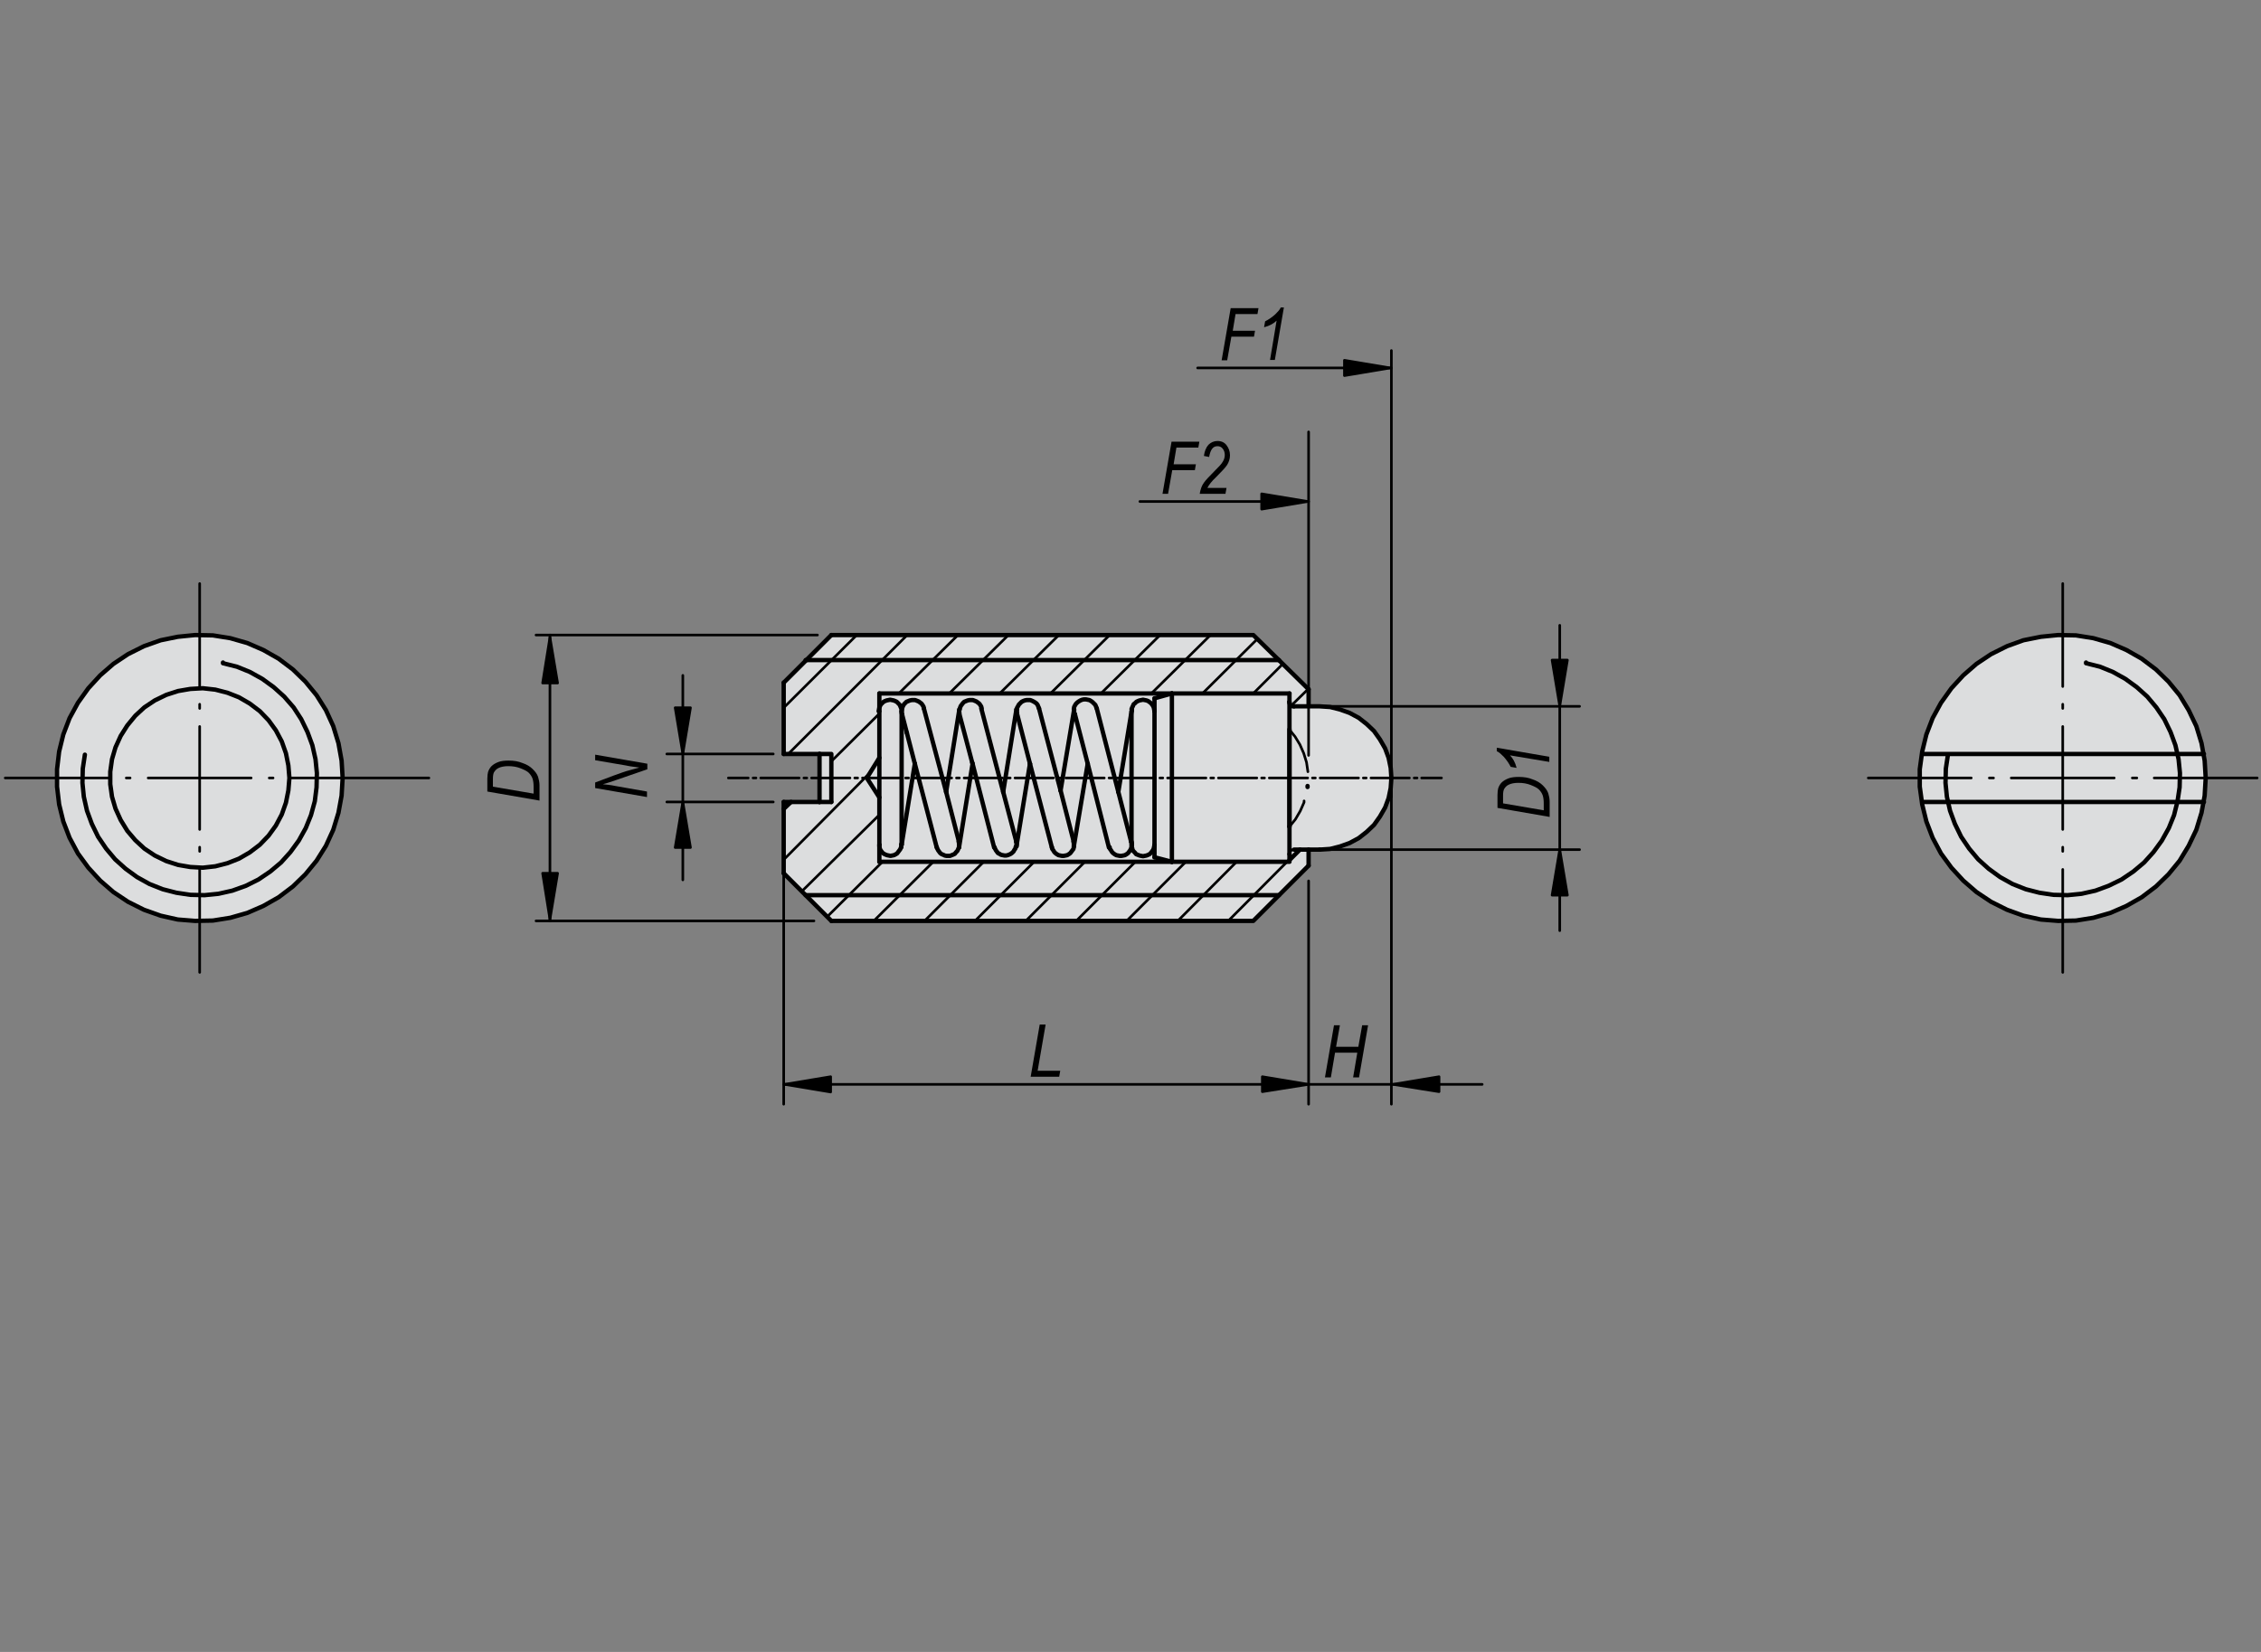 <?xml version="1.0" encoding="utf-8"?>
<!-- Generator: Adobe Illustrator 16.0.3, SVG Export Plug-In . SVG Version: 6.00 Build 0)  -->
<!DOCTYPE svg PUBLIC "-//W3C//DTD SVG 1.1//EN" "http://www.w3.org/Graphics/SVG/1.1/DTD/svg11.dtd">
<svg version="1.1" id="K0314-03025-AG" xmlns="http://www.w3.org/2000/svg" xmlns:xlink="http://www.w3.org/1999/xlink" x="0px"
	 y="0px" width="650px" height="475px" viewBox="0 0 650 475" enable-background="new 0 0 650 475" xml:space="preserve">
<rect x="0" y="0" width="650" height="475" fill="#808080" stroke="none"/>
<path fill="#FFFFFF" d="M592.9,182.9c-22.7,0-41,18.4-41,41c0,22.7,18.4,41,41,41c22.7,0,41-18.4,41-41
	C633.9,201.3,615.5,182.9,592.9,182.9z"/>
<path fill="#FFFFFF" d="M225.2,196.4l14-13.8h121l15.7,15.6v5.1c0,0,23.9-1,23.8,20.6c-0.1,22.1-23.5,20.7-23.5,20.7l-0.1,4.7
	l-16,15.6H238.9l-13.7-13.7v-20.3h9.9v-13.8h-9.7L225.2,196.4z"/>
<circle fill="#FFFFFF" cx="57.2" cy="223.9" r="41.2"/>
<path fill="#DCDDDE" d="M592.9,182.9c-22.7,0-41,18.4-41,41c0,22.7,18.4,41,41,41c22.7,0,41-18.4,41-41
	C633.9,201.3,615.5,182.9,592.9,182.9z"/>
<path fill="#DCDDDE" d="M225.2,196.4l14-13.8h121l15.7,15.6v5.1c0,0,23.9-1,23.8,20.6c-0.1,22.1-23.5,20.7-23.5,20.7l-0.1,4.7
	l-16,15.6H238.9l-13.7-13.7v-20.3h9.9v-13.8h-9.7L225.2,196.4z"/>
<circle fill="#DCDDDE" cx="57.2" cy="223.9" r="41.2"/>
<polyline fill="none" stroke="#000000" stroke-width="1.25" stroke-linecap="round" stroke-linejoin="round" stroke-miterlimit="1.5" points="
	252.8,242.9 252.8,243.4 252.9,243.9 253.1,244.4 253.4,244.8 253.7,245.2 254.1,245.5 254.5,245.7 255,245.9 255.5,246 256,246.1 
	256.5,246 257,245.9 257.4,245.7 257.9,245.4 258.2,245 258.5,244.6 258.8,244.2 259,243.7 259.1,243.6 "/>
<polyline fill="none" stroke="#000000" stroke-width="1.25" stroke-linecap="round" stroke-linejoin="round" stroke-miterlimit="1.5" points="
	259.2,242.9 259.2,204.5 259.2,204 259,203.5 258.8,203 258.6,202.6 258.2,202.2 257.8,201.8 257.4,201.6 256.9,201.4 256.4,201.3 
	255.9,201.2 255.4,201.3 254.9,201.4 254.4,201.6 254,201.8 253.6,202.2 253.2,202.6 253,203 252.8,203.5 252.7,204 252.6,204.5 
	252.8,204.5 252.8,242.9 "/>
<polyline fill="none" stroke="#000000" stroke-width="1.25" stroke-linecap="round" stroke-linejoin="round" stroke-miterlimit="1.5" points="
	331.9,204.5 331.8,204 331.7,203.5 331.5,203 331.2,202.6 330.9,202.2 330.5,201.9 330.1,201.6 329.6,201.4 329.1,201.3 
	328.6,201.2 328.1,201.3 327.6,201.4 327.1,201.6 326.7,201.8 326.3,202.2 325.9,202.5 325.7,203 325.5,203.4 325.3,203.9 
	325.4,204 "/>
<polyline fill="none" stroke="#000000" stroke-width="1.25" stroke-linecap="round" stroke-linejoin="round" stroke-miterlimit="1.5" points="
	325.3,204.5 325.3,242.9 325.3,243.4 325.5,243.9 325.6,244.4 325.9,244.8 326.3,245.2 326.6,245.6 327.1,245.8 327.6,246 
	328.1,246.1 328.6,246.2 329.1,246.1 329.6,246 330.1,245.8 330.5,245.6 330.9,245.2 331.2,244.8 331.5,244.4 331.7,243.9 
	331.8,243.4 331.9,242.9 331.9,204.5 "/>
<polyline fill="none" stroke="#000000" stroke-width="1.25" stroke-linecap="round" stroke-linejoin="round" stroke-miterlimit="1.5" points="
	265.6,203.7 265.5,203.2 265.2,202.7 264.9,202.3 264.5,202 264.1,201.7 263.6,201.5 263.1,201.3 262.6,201.3 262.1,201.3 
	261.6,201.4 261.1,201.6 260.6,201.8 260.2,202.2 259.9,202.5 259.6,203 259.4,203.5 259.3,204 259.2,204.5 259.2,204.5 "/>
<line fill="none" stroke="#000000" stroke-width="1.25" stroke-linecap="round" stroke-linejoin="round" stroke-miterlimit="1.5" x1="259.3" y1="205.3" x2="260.7" y2="210.7"/>
<polyline fill="none" stroke="#000000" stroke-width="1.25" stroke-linecap="round" stroke-linejoin="round" stroke-miterlimit="1.5" points="
	269.3,243.6 269.5,244.1 269.7,244.5 270,244.9 270.3,245.3 270.7,245.6 271.2,245.8 271.6,246 272.1,246.1 272.6,246.1 
	273.1,246.1 273.6,245.9 274.1,245.7 274.5,245.5 274.8,245.1 275.2,244.7 275.4,244.3 275.6,243.8 275.7,243.7 "/>
<line fill="none" stroke="#000000" stroke-width="1.25" stroke-linecap="round" stroke-linejoin="round" stroke-miterlimit="1.5" x1="275.7" y1="242.1" x2="272" y2="227.7"/>
<polyline fill="none" stroke="#000000" stroke-width="1.25" stroke-linecap="round" stroke-linejoin="round" stroke-miterlimit="1.5" points="
	259.1,243.6 259.1,243.2 259.1,242.8 259.2,242.9 "/>
<line fill="none" stroke="#000000" stroke-width="1.25" stroke-linecap="round" stroke-linejoin="round" stroke-miterlimit="1.5" x1="260.7" y1="210.7" x2="263" y2="219.6"/>
<polyline fill="none" stroke="#000000" stroke-width="1.25" stroke-linecap="round" stroke-linejoin="round" stroke-miterlimit="1.5" points="
	275.7,243.6 275.7,243.1 275.7,242.5 275.6,242 275.7,242.1 "/>
<polyline fill="none" stroke="#000000" stroke-width="1.25" stroke-linecap="round" stroke-linejoin="round" stroke-miterlimit="1.5" points="
	282.2,203.7 282.1,203.2 281.8,202.7 281.5,202.3 281.1,202 280.7,201.7 280.2,201.5 279.7,201.3 279.2,201.3 278.7,201.3 
	278.2,201.4 277.7,201.6 277.2,201.8 276.8,202.2 276.5,202.6 276.2,203 276,203.5 275.9,204 275.8,204 "/>
<line fill="none" stroke="#000000" stroke-width="1.25" stroke-linecap="round" stroke-linejoin="round" stroke-miterlimit="1.5" x1="275.8" y1="205.3" x2="279.5" y2="219.3"/>
<polyline fill="none" stroke="#000000" stroke-width="1.25" stroke-linecap="round" stroke-linejoin="round" stroke-miterlimit="1.5" points="
	285.9,243.6 286.1,244.1 286.3,244.5 286.6,244.9 286.9,245.3 287.3,245.5 287.8,245.8 288.3,245.9 288.8,246 289.2,246 
	289.7,245.9 290.2,245.7 290.6,245.5 291,245.2 291.4,244.8 291.6,244.4 291.9,244 292,243.5 292.2,243.4 "/>
<line fill="none" stroke="#000000" stroke-width="1.25" stroke-linecap="round" stroke-linejoin="round" stroke-miterlimit="1.5" x1="292.2" y1="242.1" x2="288.4" y2="227.7"/>
<line fill="none" stroke="#000000" stroke-width="1.25" stroke-linecap="round" stroke-linejoin="round" stroke-miterlimit="1.5" x1="259.2" y1="242.9" x2="263" y2="219.6"/>
<polyline fill="none" stroke="#000000" stroke-width="1.25" stroke-linecap="round" stroke-linejoin="round" stroke-miterlimit="1.5" points="
	298.7,203.7 298.5,203.2 298.3,202.7 298,202.3 297.6,202 297.1,201.7 296.7,201.5 296.2,201.3 295.6,201.3 295.1,201.3 
	294.6,201.4 294.1,201.6 293.7,201.8 293.3,202.2 292.9,202.6 292.7,203 292.4,203.5 292.3,204 292.2,204 "/>
<line fill="none" stroke="#000000" stroke-width="1.25" stroke-linecap="round" stroke-linejoin="round" stroke-miterlimit="1.5" x1="292.4" y1="205.3" x2="296.1" y2="219.6"/>
<polyline fill="none" stroke="#000000" stroke-width="1.25" stroke-linecap="round" stroke-linejoin="round" stroke-miterlimit="1.5" points="
	302.4,243.6 302.5,244.1 302.8,244.5 303.1,245 303.4,245.3 303.8,245.6 304.3,245.9 304.8,246 305.3,246.1 305.8,246.1 306.3,246 
	306.8,245.9 307.3,245.6 307.7,245.3 308,244.9 308.3,244.5 308.6,244.1 308.7,243.6 308.7,243.4 "/>
<line fill="none" stroke="#000000" stroke-width="1.25" stroke-linecap="round" stroke-linejoin="round" stroke-miterlimit="1.5" x1="308.7" y1="242.1" x2="304.9" y2="227.3"/>
<polyline fill="none" stroke="#000000" stroke-width="1.25" stroke-linecap="round" stroke-linejoin="round" stroke-miterlimit="1.5" points="
	315.3,203.7 315.1,203.2 314.9,202.7 314.5,202.3 314.1,201.9 313.7,201.6 313.2,201.3 312.7,201.2 312.2,201.1 311.6,201.1 
	311.1,201.2 310.6,201.4 310.1,201.7 309.7,202 309.3,202.4 309,202.9 308.8,203.3 308.7,203.9 308.8,204 "/>
<line fill="none" stroke="#000000" stroke-width="1.25" stroke-linecap="round" stroke-linejoin="round" stroke-miterlimit="1.5" x1="309" y1="205.3" x2="312.7" y2="219.6"/>
<polyline fill="none" stroke="#000000" stroke-width="1.25" stroke-linecap="round" stroke-linejoin="round" stroke-miterlimit="1.5" points="
	319,243.6 319.1,244.1 319.4,244.5 319.7,245 320,245.3 320.4,245.6 320.9,245.9 321.4,246 321.9,246.1 322.4,246.1 322.9,246 
	323.4,245.9 323.9,245.6 324.3,245.3 324.6,244.9 324.9,244.5 325.1,244.1 325.3,243.6 325.4,243.1 325.3,242.9 "/>
<line fill="none" stroke="#000000" stroke-width="1.25" stroke-linecap="round" stroke-linejoin="round" stroke-miterlimit="1.5" x1="325.2" y1="242.1" x2="321.5" y2="227.7"/>
<line fill="none" stroke="#000000" stroke-width="1.25" stroke-linecap="round" stroke-linejoin="round" stroke-miterlimit="1.5" x1="292.2" y1="243.4" x2="296.1" y2="219.6"/>
<polyline fill="none" stroke="#000000" stroke-width="1.25" stroke-linecap="round" stroke-linejoin="round" stroke-miterlimit="1.5" points="
	292.2,243.3 292.3,242.9 292.2,242.4 292.1,242 292.2,242.1 "/>
<line fill="none" stroke="#000000" stroke-width="1.25" stroke-linecap="round" stroke-linejoin="round" stroke-miterlimit="1.5" x1="288.4" y1="227.7" x2="292.2" y2="204"/>
<polyline fill="none" stroke="#000000" stroke-width="1.25" stroke-linecap="round" stroke-linejoin="round" stroke-miterlimit="1.5" points="
	292.4,204 292.3,204.4 292.4,204.8 292.4,205.2 292.4,205.3 "/>
<line fill="none" stroke="#000000" stroke-width="1.25" stroke-linecap="round" stroke-linejoin="round" stroke-miterlimit="1.5" x1="308.7" y1="243.4" x2="312.7" y2="219.6"/>
<polyline fill="none" stroke="#000000" stroke-width="1.25" stroke-linecap="round" stroke-linejoin="round" stroke-miterlimit="1.5" points="
	308.7,243.3 308.7,242.9 308.7,242.5 308.6,242 308.7,242.1 "/>
<polyline fill="none" stroke="#000000" stroke-width="1.25" stroke-linecap="round" stroke-linejoin="round" stroke-miterlimit="1.5" points="
	304.9,227.3 308.8,204 308.8,204.4 308.8,204.8 308.9,205.3 309,205.3 "/>
<polyline fill="none" stroke="#000000" stroke-width="1.25" stroke-linecap="round" stroke-linejoin="round" stroke-miterlimit="1.5" points="
	272,227.7 275.8,204 275.7,204.4 275.8,204.8 275.8,205.3 275.8,205.3 "/>
<polyline fill="none" stroke="#000000" stroke-width="1.25" stroke-linecap="round" stroke-linejoin="round" stroke-miterlimit="1.5" points="
	321.5,227.7 325.4,204 325.4,204.5 325.3,204.5 "/>
<line fill="none" stroke="#000000" stroke-width="1.25" stroke-linecap="round" stroke-linejoin="round" stroke-miterlimit="1.5" x1="321.5" y1="227.7" x2="315.3" y2="203.7"/>
<line fill="none" stroke="#000000" stroke-width="1.25" stroke-linecap="round" stroke-linejoin="round" stroke-miterlimit="1.5" x1="304.9" y1="227.3" x2="298.7" y2="203.7"/>
<line fill="none" stroke="#000000" stroke-width="1.25" stroke-linecap="round" stroke-linejoin="round" stroke-miterlimit="1.5" x1="288.4" y1="227.7" x2="282.1" y2="203.7"/>
<line fill="none" stroke="#000000" stroke-width="1.25" stroke-linecap="round" stroke-linejoin="round" stroke-miterlimit="1.5" x1="272" y1="227.7" x2="265.6" y2="203.7"/>
<line fill="none" stroke="#000000" stroke-width="1.25" stroke-linecap="round" stroke-linejoin="round" stroke-miterlimit="1.5" x1="263" y1="219.6" x2="269.3" y2="243.7"/>
<line fill="none" stroke="#000000" stroke-width="1.25" stroke-linecap="round" stroke-linejoin="round" stroke-miterlimit="1.5" x1="279.5" y1="219.3" x2="279.6" y2="219.6"/>
<line fill="none" stroke="#000000" stroke-width="1.25" stroke-linecap="round" stroke-linejoin="round" stroke-miterlimit="1.5" x1="296.1" y1="219.6" x2="302.4" y2="243.7"/>
<line fill="none" stroke="#000000" stroke-width="1.25" stroke-linecap="round" stroke-linejoin="round" stroke-miterlimit="1.5" x1="312.7" y1="219.6" x2="318.8" y2="243.7"/>
<polyline fill="none" stroke="#000000" stroke-width="1.25" stroke-linecap="round" stroke-linejoin="round" stroke-miterlimit="1.5" points="
	325.4,242.8 325.4,242.4 325.3,242 325.2,242.1 "/>
<polyline fill="none" stroke="#000000" stroke-width="1.25" stroke-linecap="round" stroke-linejoin="round" stroke-miterlimit="1.5" points="
	259.2,204.5 259.2,204.9 259.3,205.3 259.3,205.3 "/>
<polyline fill="none" stroke="#000000" stroke-width="1.25" stroke-linecap="round" stroke-linejoin="round" stroke-miterlimit="1.5" points="
	275.7,243.7 279.6,219.6 285.8,243.7 "/>
<line fill="none" stroke="#000000" stroke-width="1.25" stroke-linecap="round" stroke-linejoin="round" stroke-miterlimit="1.5" x1="331.9" y1="246.5" x2="331.9" y2="242.9"/>
<polyline fill="none" stroke="#000000" stroke-width="1.25" stroke-linecap="round" stroke-linejoin="round" stroke-miterlimit="1.5" points="
	336.9,247.8 370.7,247.8 370.7,245.6 "/>
<line fill="none" stroke="#000000" stroke-width="1.25" stroke-linecap="round" stroke-linejoin="round" stroke-miterlimit="1.5" x1="370.7" y1="199.4" x2="336.9" y2="199.4"/>
<line fill="none" stroke="#000000" stroke-width="1.25" stroke-linecap="round" stroke-linejoin="round" stroke-miterlimit="1.5" x1="331.9" y1="204.5" x2="331.9" y2="200.8"/>
<line fill="none" stroke="#000000" stroke-width="1.25" stroke-linecap="round" stroke-linejoin="round" stroke-miterlimit="1.5" x1="372" y1="244.3" x2="379.4" y2="244.3"/>
<line fill="none" stroke="#000000" stroke-width="1.25" stroke-linecap="round" stroke-linejoin="round" stroke-miterlimit="1.5" x1="370.7" y1="245.6" x2="370.7" y2="237.7"/>
<line fill="none" stroke="#000000" stroke-width="1.25" stroke-linecap="round" stroke-linejoin="round" stroke-miterlimit="1.5" x1="370.7" y1="201.8" x2="370.7" y2="199.4"/>
<polyline fill="none" stroke="#000000" stroke-width="1.25" stroke-linecap="round" stroke-linejoin="round" stroke-miterlimit="1.5" points="
	379.4,244.3 382.4,244.1 385.2,243.4 388,242.4 390.6,241 392.9,239.2 395,237.2 396.7,234.8 398.2,232.2 399.2,229.5 399.8,226.6 
	400,223.7 399.8,220.8 399.2,217.9 398.2,215.2 396.7,212.6 395,210.2 392.9,208.2 390.6,206.4 388,205 385.2,204 382.4,203.3 
	379.4,203.1 372,203.1 "/>
<polyline fill="none" stroke="#000000" stroke-width="1.25" stroke-linecap="round" stroke-linejoin="round" stroke-miterlimit="1.5" points="
	370.7,201.8 370.7,202 370.7,202.2 370.8,202.4 370.9,202.6 371.1,202.7 371.2,202.9 371.4,203 371.6,203.1 371.8,203.1 372,203.1 
	"/>
<polyline fill="none" stroke="#000000" stroke-width="0.75" stroke-linecap="round" stroke-linejoin="round" stroke-miterlimit="1.5" points="
	372,244.3 371.8,244.3 371.6,244.3 371.4,244.4 371.2,244.5 371.1,244.7 370.9,244.8 370.8,245 370.7,245.2 370.7,245.4 
	370.7,245.6 "/>
<line fill="none" stroke="#000000" stroke-width="1.25" stroke-linecap="round" stroke-linejoin="round" stroke-miterlimit="1.5" x1="336.9" y1="247.8" x2="331.9" y2="246.5"/>
<line fill="none" stroke="#000000" stroke-width="1.25" stroke-linecap="round" stroke-linejoin="round" stroke-miterlimit="1.5" x1="336.9" y1="199.4" x2="331.9" y2="200.8"/>
<line fill="none" stroke="#000000" stroke-width="1.25" stroke-linecap="round" stroke-linejoin="round" stroke-miterlimit="1.5" x1="336.9" y1="199.4" x2="336.9" y2="247.8"/>
<polyline fill="none" stroke="#000000" stroke-width="1.25" stroke-linecap="round" stroke-linejoin="round" stroke-miterlimit="1.5" points="
	370.7,237.7 370.7,209.7 370.7,201.8 "/>
<line fill="none" stroke="#000000" stroke-width="1.25" stroke-linecap="round" stroke-linejoin="round" stroke-miterlimit="1.5" x1="225.3" y1="230.6" x2="225.3" y2="251.1"/>
<polyline fill="none" stroke="#000000" stroke-width="1.25" stroke-linecap="round" stroke-linejoin="round" stroke-miterlimit="1.5" points="
	239,264.8 360.3,264.8 376.2,248.9 "/>
<polyline fill="none" stroke="#000000" stroke-width="1.25" stroke-linecap="round" stroke-linejoin="round" stroke-miterlimit="1.5" points="
	376.2,198.2 360.3,182.6 239,182.6 "/>
<line fill="none" stroke="#000000" stroke-width="1.25" stroke-linecap="round" stroke-linejoin="round" stroke-miterlimit="1.5" x1="225.3" y1="196.3" x2="225.3" y2="216.8"/>
<line fill="none" stroke="#000000" stroke-width="1.25" stroke-linecap="round" stroke-linejoin="round" stroke-miterlimit="1.5" x1="239" y1="264.8" x2="225.3" y2="251.1"/>
<line fill="none" stroke="#000000" stroke-width="1.25" stroke-linecap="round" stroke-linejoin="round" stroke-miterlimit="1.5" x1="239" y1="182.6" x2="225.3" y2="196.3"/>
<line fill="none" stroke="#000000" stroke-width="1.25" stroke-linecap="round" stroke-linejoin="round" stroke-miterlimit="1.5" x1="249.2" y1="223.7" x2="252.8" y2="229.3"/>
<line fill="none" stroke="#000000" stroke-width="1.25" stroke-linecap="round" stroke-linejoin="round" stroke-miterlimit="1.5" x1="252.8" y1="247.8" x2="336.9" y2="247.8"/>
<line fill="none" stroke="#000000" stroke-width="1.25" stroke-linecap="round" stroke-linejoin="round" stroke-miterlimit="1.5" x1="252.8" y1="204.5" x2="252.8" y2="199.4"/>
<line fill="none" stroke="#000000" stroke-width="1.25" stroke-linecap="round" stroke-linejoin="round" stroke-miterlimit="1.5" x1="225.3" y1="230.6" x2="235.6" y2="230.6"/>
<polyline fill="none" stroke="#000000" stroke-width="1.25" stroke-linecap="round" stroke-linejoin="round" stroke-miterlimit="1.5" points="
	239,230.6 239,216.8 235.6,216.8 "/>
<line fill="none" stroke="#000000" stroke-width="1.25" stroke-linecap="round" stroke-linejoin="round" stroke-miterlimit="1.5" x1="249.2" y1="223.7" x2="252.8" y2="217.9"/>
<line fill="none" stroke="#000000" stroke-width="1.25" stroke-linecap="round" stroke-linejoin="round" stroke-miterlimit="1.5" x1="252.8" y1="247.8" x2="252.8" y2="242.9"/>
<line fill="none" stroke="#000000" stroke-width="1.25" stroke-linecap="round" stroke-linejoin="round" stroke-miterlimit="1.5" x1="252.8" y1="199.4" x2="336.9" y2="199.4"/>
<line fill="none" stroke="#000000" stroke-width="1.25" stroke-linecap="round" stroke-linejoin="round" stroke-miterlimit="1.5" x1="376.2" y1="248.9" x2="376.2" y2="244.3"/>
<line fill="none" stroke="#000000" stroke-width="1.25" stroke-linecap="round" stroke-linejoin="round" stroke-miterlimit="1.5" x1="235.6" y1="216.8" x2="235.6" y2="230.6"/>
<line fill="none" stroke="#000000" stroke-width="1.25" stroke-linecap="round" stroke-linejoin="round" stroke-miterlimit="1.5" x1="235.6" y1="216.8" x2="225.3" y2="216.8"/>
<line fill="none" stroke="#000000" stroke-width="1.25" stroke-linecap="round" stroke-linejoin="round" stroke-miterlimit="1.5" x1="235.6" y1="230.6" x2="239" y2="230.6"/>
<line fill="none" stroke="#000000" stroke-width="1.25" stroke-linecap="round" stroke-linejoin="round" stroke-miterlimit="1.5" x1="376.2" y1="203.1" x2="376.2" y2="198.2"/>
<line fill="none" stroke="#000000" stroke-width="1.25" stroke-linecap="round" stroke-linejoin="round" stroke-miterlimit="1.5" x1="370.7" y1="237.7" x2="370.7" y2="209.7"/>
<polyline fill="none" stroke="#000000" stroke-width="1.25" stroke-linecap="round" stroke-linejoin="round" stroke-miterlimit="1.5" points="
	634.1,223.7 633.8,218.7 632.9,213.7 631.4,208.8 629.2,204.2 626.6,199.9 623.4,196 619.8,192.5 615.7,189.4 611.3,186.9 
	606.7,184.9 601.8,183.5 596.8,182.7 591.7,182.6 586.7,183.1 581.7,184.1 577,185.8 572.4,188.1 568.2,190.9 564.4,194.2 
	561,197.9 558,202.1 555.6,206.5 553.8,211.2 552.6,216.1 551.9,221.2 551.9,226.2 552.6,231.3 553.8,236.2 555.6,240.9 558,245.4 
	561,249.5 564.4,253.2 568.2,256.5 572.4,259.3 577,261.6 581.7,263.3 586.7,264.4 591.7,264.8 596.8,264.7 601.8,263.9 
	606.7,262.5 611.3,260.5 615.7,258 619.8,254.9 623.4,251.4 626.6,247.5 629.2,243.2 631.4,238.6 632.9,233.7 633.8,228.8 
	634.1,223.7 "/>
<line fill="none" stroke="#000000" stroke-width="1.25" stroke-linecap="round" stroke-linejoin="round" stroke-miterlimit="1.5" x1="552.6" y1="216.8" x2="633.6" y2="216.8"/>
<line fill="none" stroke="#000000" stroke-width="1.25" stroke-linecap="round" stroke-linejoin="round" stroke-miterlimit="1.5" x1="552.6" y1="230.6" x2="633.6" y2="230.6"/>
<polyline fill="none" stroke="#000000" stroke-width="1.25" stroke-linecap="round" stroke-linejoin="round" stroke-miterlimit="1.5" points="
	98.5,223.7 98.2,218.7 97.3,213.7 95.8,208.8 93.7,204.2 91,199.9 87.8,196 84.2,192.5 80.1,189.4 75.7,186.9 71.1,184.9 
	66.2,183.5 61.2,182.7 56.1,182.6 51.1,183.1 46.2,184.1 41.4,185.8 36.8,188.1 32.6,190.9 28.8,194.2 25.4,197.9 22.4,202.1 
	20,206.5 18.2,211.2 17,216.1 16.4,221.2 16.4,226.2 17,231.3 18.2,236.2 20,240.9 22.4,245.4 25.4,249.5 28.8,253.2 32.6,256.5 
	36.8,259.3 41.4,261.6 46.2,263.3 51.1,264.4 56.1,264.8 61.2,264.7 66.2,263.9 71.1,262.5 75.7,260.5 80.1,258 84.2,254.9 
	87.8,251.4 91,247.5 93.7,243.2 95.8,238.6 97.3,233.7 98.2,228.8 98.5,223.7 "/>
<polyline fill="none" stroke="#000000" stroke-width="1.25" stroke-linecap="round" stroke-linejoin="round" stroke-miterlimit="1.5" points="
	83.2,223.7 82.9,220.1 82.2,216.6 81,213.2 79.3,210 77.2,207.1 74.7,204.5 71.8,202.3 68.7,200.5 65.4,199.2 61.9,198.3 
	58.3,197.9 54.7,198.1 51.2,198.7 47.8,199.8 44.5,201.4 41.5,203.4 38.9,205.8 36.6,208.6 34.7,211.6 33.2,214.9 32.2,218.3 
	31.7,221.9 31.7,225.5 32.2,229.1 33.2,232.5 34.7,235.8 36.6,238.9 38.9,241.6 41.5,244 44.5,246 47.8,247.6 51.2,248.7 
	54.7,249.3 58.3,249.5 61.9,249.1 65.4,248.2 68.7,246.9 71.8,245.1 74.7,242.9 77.2,240.3 79.3,237.4 81,234.2 82.2,230.8 
	82.9,227.3 83.2,223.7 "/>
<polyline fill="none" stroke="#000000" stroke-width="0.75" stroke-linecap="round" stroke-linejoin="round" stroke-miterlimit="1.5" points="
	370.7,237.7 372.4,235.6 373.8,233.2 374.9,230.7 374.9,230.3 "/>
<line fill="none" stroke="#000000" stroke-width="1.25" stroke-linecap="round" stroke-linejoin="round" stroke-miterlimit="1.5" x1="375.9" y1="226.3" x2="375.9" y2="226"/>
<polyline fill="none" stroke="#000000" stroke-width="0.75" stroke-linecap="round" stroke-linejoin="round" stroke-miterlimit="1.5" points="
	376,221.9 375.6,219.2 374.8,216.6 373.7,214.1 372.3,211.8 370.6,209.7 370.7,209.7 "/>
<line fill="none" stroke="#000000" stroke-width="1.25" stroke-linecap="round" stroke-linejoin="round" stroke-miterlimit="1.5" x1="231.6" y1="257.4" x2="367.7" y2="257.4"/>
<line fill="none" stroke="#000000" stroke-width="1.25" stroke-linecap="round" stroke-linejoin="round" stroke-miterlimit="1.5" x1="231.6" y1="189.8" x2="367.7" y2="189.8"/>
<line fill="none" stroke="#000000" stroke-width="0.75" stroke-linecap="round" stroke-linejoin="round" stroke-miterlimit="1.5" x1="353.1" y1="264.8" x2="370" y2="247.8"/>
<line fill="none" stroke="#000000" stroke-width="1.25" stroke-linecap="round" stroke-linejoin="round" stroke-miterlimit="1.5" x1="370.7" y1="247.3" x2="373.7" y2="244.3"/>
<line fill="none" stroke="#000000" stroke-width="0.75" stroke-linecap="round" stroke-linejoin="round" stroke-miterlimit="1.5" x1="338.6" y1="264.8" x2="355.5" y2="247.8"/>
<line fill="none" stroke="#000000" stroke-width="0.75" stroke-linecap="round" stroke-linejoin="round" stroke-miterlimit="1.5" x1="323.9" y1="264.8" x2="340.9" y2="247.8"/>
<line fill="none" stroke="#000000" stroke-width="0.75" stroke-linecap="round" stroke-linejoin="round" stroke-miterlimit="1.5" x1="371.2" y1="202.9" x2="376" y2="198.2"/>
<line fill="none" stroke="#000000" stroke-width="0.75" stroke-linecap="round" stroke-linejoin="round" stroke-miterlimit="1.5" x1="326.4" y1="247.8" x2="309.4" y2="264.8"/>
<line fill="none" stroke="#000000" stroke-width="0.75" stroke-linecap="round" stroke-linejoin="round" stroke-miterlimit="1.5" x1="294.9" y1="264.8" x2="311.9" y2="247.8"/>
<line fill="none" stroke="#000000" stroke-width="0.75" stroke-linecap="round" stroke-linejoin="round" stroke-miterlimit="1.5" x1="360.3" y1="199.4" x2="368.8" y2="190.9"/>
<line fill="none" stroke="#000000" stroke-width="0.75" stroke-linecap="round" stroke-linejoin="round" stroke-miterlimit="1.5" x1="345.7" y1="199.4" x2="361.5" y2="183.7"/>
<line fill="none" stroke="#000000" stroke-width="0.75" stroke-linecap="round" stroke-linejoin="round" stroke-miterlimit="1.5" x1="297.3" y1="247.8" x2="280.3" y2="264.8"/>
<line fill="none" stroke="#000000" stroke-width="0.75" stroke-linecap="round" stroke-linejoin="round" stroke-miterlimit="1.5" x1="265.8" y1="264.8" x2="282.8" y2="247.8"/>
<line fill="none" stroke="#000000" stroke-width="0.75" stroke-linecap="round" stroke-linejoin="round" stroke-miterlimit="1.5" x1="331" y1="199.4" x2="348" y2="182.6"/>
<line fill="none" stroke="#000000" stroke-width="0.75" stroke-linecap="round" stroke-linejoin="round" stroke-miterlimit="1.5" x1="333.5" y1="182.6" x2="316.5" y2="199.4"/>
<line fill="none" stroke="#000000" stroke-width="0.75" stroke-linecap="round" stroke-linejoin="round" stroke-miterlimit="1.5" x1="268.3" y1="247.8" x2="251.2" y2="264.8"/>
<line fill="none" stroke="#000000" stroke-width="0.75" stroke-linecap="round" stroke-linejoin="round" stroke-miterlimit="1.5" x1="237.8" y1="263.6" x2="253.7" y2="247.8"/>
<line fill="none" stroke="#000000" stroke-width="0.75" stroke-linecap="round" stroke-linejoin="round" stroke-miterlimit="1.5" x1="302" y1="199.4" x2="319" y2="182.6"/>
<line fill="none" stroke="#000000" stroke-width="0.75" stroke-linecap="round" stroke-linejoin="round" stroke-miterlimit="1.5" x1="304.4" y1="182.6" x2="287.4" y2="199.4"/>
<line fill="none" stroke="#000000" stroke-width="0.75" stroke-linecap="round" stroke-linejoin="round" stroke-miterlimit="1.5" x1="230.5" y1="256.3" x2="252.8" y2="234.3"/>
<line fill="none" stroke="#000000" stroke-width="0.75" stroke-linecap="round" stroke-linejoin="round" stroke-miterlimit="1.5" x1="225.3" y1="247.2" x2="250" y2="222.3"/>
<line fill="none" stroke="#000000" stroke-width="0.75" stroke-linecap="round" stroke-linejoin="round" stroke-miterlimit="1.5" x1="272.9" y1="199.4" x2="289.9" y2="182.6"/>
<line fill="none" stroke="#000000" stroke-width="0.75" stroke-linecap="round" stroke-linejoin="round" stroke-miterlimit="1.5" x1="275.4" y1="182.6" x2="258.4" y2="199.4"/>
<line fill="none" stroke="#000000" stroke-width="0.75" stroke-linecap="round" stroke-linejoin="round" stroke-miterlimit="1.5" x1="239" y1="218.9" x2="252.8" y2="205.2"/>
<line fill="none" stroke="#000000" stroke-width="1.25" stroke-linecap="round" stroke-linejoin="round" stroke-miterlimit="1.5" x1="227.4" y1="230.6" x2="225.3" y2="232.6"/>
<line fill="none" stroke="#000000" stroke-width="0.75" stroke-linecap="round" stroke-linejoin="round" stroke-miterlimit="1.5" x1="226.6" y1="216.8" x2="260.8" y2="182.6"/>
<line fill="none" stroke="#000000" stroke-width="0.75" stroke-linecap="round" stroke-linejoin="round" stroke-miterlimit="1.5" x1="246.3" y1="182.6" x2="225.3" y2="203.5"/>
<polyline fill="none" stroke="#000000" stroke-width="1.25" stroke-linecap="round" stroke-linejoin="round" stroke-miterlimit="1.5" points="
	560,217 559.4,221 559.3,225.1 559.7,229.1 560.6,233.1 562,236.9 563.8,240.6 566.1,244 568.7,247.1 571.7,249.8 575,252.2 
	578.6,254.2 582.4,255.7 586.3,256.7 590.3,257.3 594.4,257.4 598.4,257 602.4,256.1 606.2,254.7 609.9,252.9 613.3,250.6 
	616.4,248 619.1,245 621.5,241.7 623.5,238.1 625,234.4 626,230.4 626.6,226.4 626.7,222.3 626.3,218.3 625.4,214.3 624,210.5 
	622.2,206.8 619.9,203.4 617.3,200.3 614.3,197.6 611,195.2 607.4,193.2 603.7,191.7 599.7,190.7 599.7,190.5 "/>
<line fill="none" stroke="#000000" stroke-width="0.75" stroke-linecap="round" stroke-linejoin="round" stroke-miterlimit="1.5" x1="537.1" y1="223.7" x2="566.7" y2="223.7"/>
<line fill="none" stroke="#000000" stroke-width="0.75" stroke-linecap="round" stroke-linejoin="round" stroke-miterlimit="1.5" x1="571.9" y1="223.7" x2="573.1" y2="223.7"/>
<line fill="none" stroke="#000000" stroke-width="0.75" stroke-linecap="round" stroke-linejoin="round" stroke-miterlimit="1.5" x1="578.2" y1="223.7" x2="607.8" y2="223.7"/>
<line fill="none" stroke="#000000" stroke-width="0.75" stroke-linecap="round" stroke-linejoin="round" stroke-miterlimit="1.5" x1="613" y1="223.7" x2="614.3" y2="223.7"/>
<line fill="none" stroke="#000000" stroke-width="0.75" stroke-linecap="round" stroke-linejoin="round" stroke-miterlimit="1.5" x1="619.3" y1="223.7" x2="648.9" y2="223.7"/>
<line fill="none" stroke="#000000" stroke-width="0.75" stroke-linecap="round" stroke-linejoin="round" stroke-miterlimit="1.5" x1="593" y1="279.6" x2="593" y2="250"/>
<line fill="none" stroke="#000000" stroke-width="0.75" stroke-linecap="round" stroke-linejoin="round" stroke-miterlimit="1.5" x1="593" y1="244.8" x2="593" y2="243.6"/>
<line fill="none" stroke="#000000" stroke-width="0.75" stroke-linecap="round" stroke-linejoin="round" stroke-miterlimit="1.5" x1="593" y1="238.5" x2="593" y2="208.9"/>
<line fill="none" stroke="#000000" stroke-width="0.75" stroke-linecap="round" stroke-linejoin="round" stroke-miterlimit="1.5" x1="593" y1="203.7" x2="593" y2="202.5"/>
<line fill="none" stroke="#000000" stroke-width="0.75" stroke-linecap="round" stroke-linejoin="round" stroke-miterlimit="1.5" x1="593" y1="197.4" x2="593" y2="167.8"/>
<polyline fill="none" stroke="#000000" stroke-width="1.25" stroke-linecap="round" stroke-linejoin="round" stroke-miterlimit="1.5" points="
	24.4,217 23.8,221 23.7,225.1 24.1,229.1 25,233.1 26.4,236.9 28.2,240.6 30.5,244 33.1,247.1 36.1,249.8 39.4,252.2 43,254.2 
	46.8,255.7 50.7,256.7 54.7,257.3 58.8,257.4 62.8,257 66.8,256.1 70.7,254.7 74.3,252.9 77.7,250.6 80.8,248 83.5,245 85.9,241.7 
	87.9,238.1 89.4,234.4 90.5,230.4 91,226.4 91.1,222.3 90.7,218.3 89.8,214.3 88.4,210.5 86.6,206.8 84.4,203.4 81.7,200.3 
	78.7,197.6 75.4,195.2 71.8,193.2 68.1,191.7 64.1,190.7 64.1,190.5 "/>
<line fill="none" stroke="#000000" stroke-width="0.75" stroke-linecap="round" stroke-linejoin="round" stroke-miterlimit="1.5" x1="1.5" y1="223.7" x2="31.1" y2="223.7"/>
<line fill="none" stroke="#000000" stroke-width="0.75" stroke-linecap="round" stroke-linejoin="round" stroke-miterlimit="1.5" x1="36.3" y1="223.7" x2="37.4" y2="223.7"/>
<line fill="none" stroke="#000000" stroke-width="0.75" stroke-linecap="round" stroke-linejoin="round" stroke-miterlimit="1.5" x1="42.6" y1="223.7" x2="72.2" y2="223.7"/>
<line fill="none" stroke="#000000" stroke-width="0.75" stroke-linecap="round" stroke-linejoin="round" stroke-miterlimit="1.5" x1="77.4" y1="223.7" x2="78.5" y2="223.7"/>
<line fill="none" stroke="#000000" stroke-width="0.75" stroke-linecap="round" stroke-linejoin="round" stroke-miterlimit="1.5" x1="83.7" y1="223.7" x2="123.3" y2="223.7"/>
<line fill="none" stroke="#000000" stroke-width="0.75" stroke-linecap="round" stroke-linejoin="round" stroke-miterlimit="1.5" x1="57.4" y1="279.6" x2="57.4" y2="250"/>
<line fill="none" stroke="#000000" stroke-width="0.75" stroke-linecap="round" stroke-linejoin="round" stroke-miterlimit="1.5" x1="57.4" y1="244.8" x2="57.4" y2="243.6"/>
<line fill="none" stroke="#000000" stroke-width="0.75" stroke-linecap="round" stroke-linejoin="round" stroke-miterlimit="1.5" x1="57.4" y1="238.5" x2="57.4" y2="208.9"/>
<line fill="none" stroke="#000000" stroke-width="0.75" stroke-linecap="round" stroke-linejoin="round" stroke-miterlimit="1.5" x1="57.4" y1="203.7" x2="57.4" y2="202.5"/>
<line fill="none" stroke="#000000" stroke-width="0.75" stroke-linecap="round" stroke-linejoin="round" stroke-miterlimit="1.5" x1="57.4" y1="197.4" x2="57.4" y2="167.8"/>
<line fill="none" stroke="#000000" stroke-width="0.75" stroke-linecap="round" stroke-linejoin="round" stroke-miterlimit="1.5" x1="225.3" y1="311.8" x2="376.2" y2="311.8"/>
<line fill="none" stroke="#000000" stroke-width="0.75" stroke-linecap="round" stroke-linejoin="round" stroke-miterlimit="1.5" x1="225.3" y1="251.1" x2="225.3" y2="317.5"/>
<line fill="none" stroke="#000000" stroke-width="0.75" stroke-linecap="round" stroke-linejoin="round" stroke-miterlimit="1.5" x1="376.2" y1="253.3" x2="376.2" y2="317.5"/>
<line fill="none" stroke="#000000" stroke-width="0.75" stroke-linecap="round" stroke-linejoin="round" stroke-miterlimit="1.5" x1="426.1" y1="311.8" x2="376.2" y2="311.8"/>
<line fill="none" stroke="#000000" stroke-width="0.75" stroke-linecap="round" stroke-linejoin="round" stroke-miterlimit="1.5" x1="400" y1="223.7" x2="400" y2="317.5"/>
<line fill="none" stroke="#000000" stroke-width="0.75" stroke-linecap="round" stroke-linejoin="round" stroke-miterlimit="1.5" x1="196.3" y1="253" x2="196.3" y2="194.2"/>
<line fill="none" stroke="#000000" stroke-width="0.75" stroke-linecap="round" stroke-linejoin="round" stroke-miterlimit="1.5" x1="222.3" y1="230.6" x2="191.7" y2="230.6"/>
<line fill="none" stroke="#000000" stroke-width="0.75" stroke-linecap="round" stroke-linejoin="round" stroke-miterlimit="1.5" x1="222.3" y1="216.8" x2="191.7" y2="216.8"/>
<line fill="none" stroke="#000000" stroke-width="0.75" stroke-linecap="round" stroke-linejoin="round" stroke-miterlimit="1.5" x1="158.1" y1="264.8" x2="158.1" y2="182.6"/>
<line fill="none" stroke="#000000" stroke-width="0.75" stroke-linecap="round" stroke-linejoin="round" stroke-miterlimit="1.5" x1="234" y1="264.8" x2="154.1" y2="264.8"/>
<line fill="none" stroke="#000000" stroke-width="0.75" stroke-linecap="round" stroke-linejoin="round" stroke-miterlimit="1.5" x1="235" y1="182.6" x2="154.1" y2="182.6"/>
<line fill="none" stroke="#000000" stroke-width="0.75" stroke-linecap="round" stroke-linejoin="round" stroke-miterlimit="1.5" x1="448.4" y1="179.8" x2="448.4" y2="267.6"/>
<line fill="none" stroke="#000000" stroke-width="0.75" stroke-linecap="round" stroke-linejoin="round" stroke-miterlimit="1.5" x1="379.4" y1="244.3" x2="454.1" y2="244.3"/>
<line fill="none" stroke="#000000" stroke-width="0.75" stroke-linecap="round" stroke-linejoin="round" stroke-miterlimit="1.5" x1="379.4" y1="203.1" x2="454.1" y2="203.1"/>
<line fill="none" stroke="#000000" stroke-width="0.75" stroke-linecap="round" stroke-linejoin="round" stroke-miterlimit="1.5" x1="376.2" y1="217.2" x2="376.2" y2="124.2"/>
<line fill="none" stroke="#000000" stroke-width="0.75" stroke-linecap="round" stroke-linejoin="round" stroke-miterlimit="1.5" x1="400" y1="229.2" x2="400" y2="100.8"/>
<line fill="none" stroke="#000000" stroke-width="0.75" stroke-linecap="round" stroke-linejoin="round" stroke-miterlimit="1.5" x1="376.2" y1="144.2" x2="327.7" y2="144.2"/>
<line fill="none" stroke="#000000" stroke-width="0.75" stroke-linecap="round" stroke-linejoin="round" stroke-miterlimit="1.5" x1="400" y1="105.8" x2="344.3" y2="105.8"/>
<g>
	<g>
		
			<line fill="none" stroke="#000000" stroke-width="0.75" stroke-linecap="round" stroke-linejoin="round" x1="209.4" y1="223.7" x2="215.1" y2="223.7"/>
		
			<line fill="none" stroke="#000000" stroke-width="0.75" stroke-linecap="round" stroke-linejoin="round" stroke-dasharray="0.828,1.379" x1="216.5" y1="223.7" x2="218" y2="223.7"/>
		
			<line fill="none" stroke="#000000" stroke-width="0.75" stroke-linecap="round" stroke-linejoin="round" stroke-dasharray="11.034,1.379,0.828,1.379" x1="218.7" y1="223.7" x2="408.1" y2="223.7"/>
		
			<line fill="none" stroke="#000000" stroke-width="0.75" stroke-linecap="round" stroke-linejoin="round" x1="408.7" y1="223.7" x2="414.4" y2="223.7"/>
	</g>
</g>
<g>
	<path d="M351.2,103.6l2.6-15h8l-0.3,1.7h-6.3l-0.8,4.8h6.4l-0.3,1.7H354l-1.2,6.8H351.2z"/>
	<path d="M365.1,103.6l1.9-11.4c-0.8,0.8-2,1.5-3.6,1.9l0.3-1.7c1-0.5,2-1.2,2.9-2c0.7-0.7,1.3-1.3,1.6-2h0.9l-2.6,15.1H365.1z"/>
</g>
<g>
	<path d="M334.2,142l2.6-15h8l-0.3,1.7h-6.3l-0.8,4.8h6.4l-0.3,1.7H337l-1.2,6.8H334.2z"/>
	<path d="M344.9,142c0.2-1.3,0.6-2.4,1.2-3.2c0.4-0.6,1.5-1.8,3.2-3.5c1-1,1.8-1.8,2.2-2.5c0.4-0.6,0.6-1.3,0.6-2
		c0-0.7-0.2-1.3-0.6-1.8c-0.4-0.5-0.9-0.7-1.5-0.7c-0.6,0-1.1,0.2-1.5,0.7s-0.7,1.3-0.9,2.4l-1.5-0.3c0.2-1.4,0.6-2.4,1.3-3.2
		c0.7-0.7,1.6-1.1,2.6-1.1c1.1,0,2,0.4,2.6,1.2s1,1.7,1,2.9c0,1-0.3,2-0.9,2.9c-0.4,0.6-1.4,1.7-3.1,3.4c-1.3,1.2-2.1,2.3-2.5,3.1
		h5.5l-0.3,1.7H344.9z"/>
</g>
<g>
	<path d="M155.1,230.2l-15-2.6v-3.7c0-0.8,0.1-1.5,0.2-1.9c0.2-0.6,0.5-1.2,1-1.7c0.5-0.5,1.2-0.9,2-1.2s1.8-0.4,2.9-0.4
		c1.5,0,2.8,0.2,4,0.7c1.2,0.4,2.2,1,2.9,1.7s1.3,1.4,1.6,2.3c0.2,0.7,0.4,1.5,0.4,2.4V230.2z M153.4,228.2v-2
		c0-0.9-0.1-1.7-0.3-2.3s-0.6-1.2-1.1-1.7s-1.4-0.9-2.4-1.3c-1-0.4-2.2-0.6-3.5-0.6c-1.1,0-2.1,0.2-2.7,0.5
		c-0.7,0.3-1.1,0.8-1.4,1.3c-0.2,0.4-0.3,1-0.3,1.9v2.2L153.4,228.2z"/>
</g>
<g>
	<path d="M186.1,229.2l-15-2.6V225l5.6-2.1c1.7-0.6,3-1.1,4.2-1.4c0.8-0.2,1.8-0.5,2.9-0.8c-1.3-0.2-2.6-0.3-3.9-0.6l-8.8-1.5V217
		l15,2.6v1.6l-8.7,3c-1.5,0.5-2.9,1-4.1,1.3c1,0.1,2.2,0.2,3.6,0.5l9.1,1.6V229.2z"/>
</g>
<g>
	<path d="M445.5,234.9l-15-2.6v-3.7c0-0.8,0.1-1.5,0.2-1.9c0.2-0.6,0.5-1.2,1-1.7c0.5-0.5,1.2-0.9,2-1.2c0.8-0.3,1.8-0.4,2.9-0.4
		c1.5,0,2.8,0.2,4,0.7c1.2,0.4,2.2,1,2.9,1.7s1.3,1.4,1.6,2.3c0.2,0.7,0.4,1.5,0.4,2.4V234.9z M443.8,233v-2c0-0.9-0.1-1.7-0.3-2.3
		c-0.2-0.6-0.6-1.2-1.1-1.7s-1.4-0.9-2.4-1.3s-2.2-0.6-3.5-0.6c-1.1,0-2.1,0.2-2.7,0.5c-0.7,0.3-1.1,0.8-1.4,1.3
		c-0.2,0.4-0.3,1-0.3,1.9v2.2L443.8,233z"/>
	<path d="M445.5,219.1l-11.4-1.9c0.8,0.8,1.5,2,1.9,3.6l-1.7-0.3c-0.5-1-1.2-2-2-2.9c-0.7-0.7-1.3-1.3-2-1.6V215l15.1,2.6V219.1z"/>
</g>
<g>
	<path d="M296.3,309.6l2.6-15h1.7l-2.3,13.3h6.5l-0.3,1.7H296.3z"/>
</g>
<g>
	<path d="M380.9,309.8l2.6-15h1.7l-1.1,6.2h6.4l1.1-6.2h1.7l-2.6,15H389l1.2-7.1h-6.4l-1.2,7.1H380.9z"/>
</g>
<polyline stroke="#000000" stroke-width="0.75" stroke-linecap="round" stroke-linejoin="round" stroke-miterlimit="1.5" points="
	362.9,311.8 362.9,309.6 376.1,311.8 362.9,313.9 362.9,311.8 "/>
<polyline stroke="#000000" stroke-width="0.75" stroke-linecap="round" stroke-linejoin="round" stroke-miterlimit="1.5" points="
	362.7,144.2 362.7,142 375.9,144.2 362.7,146.4 362.7,144.2 "/>
<polyline stroke="#000000" stroke-width="0.75" stroke-linecap="round" stroke-linejoin="round" stroke-miterlimit="1.5" points="
	386.5,105.8 386.5,103.6 399.6,105.8 386.5,108 386.5,105.8 "/>
<polyline stroke="#000000" stroke-width="0.75" stroke-linecap="round" stroke-linejoin="round" stroke-miterlimit="1.5" points="
	238.8,311.8 238.8,314 225.6,311.8 238.8,309.6 238.8,311.8 "/>
<polyline stroke="#000000" stroke-width="0.75" stroke-linecap="round" stroke-linejoin="round" stroke-miterlimit="1.5" points="
	413.7,311.8 413.7,313.9 400.5,311.8 413.7,309.6 413.7,311.8 "/>
<polyline stroke="#000000" stroke-width="0.75" stroke-linecap="round" stroke-linejoin="round" stroke-miterlimit="1.5" points="
	448.4,257.4 446.2,257.4 448.4,244.3 450.6,257.4 448.4,257.4 "/>
<polyline stroke="#000000" stroke-width="0.75" stroke-linecap="round" stroke-linejoin="round" stroke-miterlimit="1.5" points="
	196.3,243.7 194.1,243.7 196.3,230.6 198.5,243.7 196.3,243.7 "/>
<polyline stroke="#000000" stroke-width="0.75" stroke-linecap="round" stroke-linejoin="round" stroke-miterlimit="1.5" points="
	158.1,196.4 156,196.4 158.1,183.3 160.3,196.4 158.1,196.4 "/>
<polyline stroke="#000000" stroke-width="0.75" stroke-linecap="round" stroke-linejoin="round" stroke-miterlimit="1.5" points="
	448.4,189.8 450.6,189.8 448.4,203 446.2,189.8 448.4,189.8 "/>
<polyline stroke="#000000" stroke-width="0.75" stroke-linecap="round" stroke-linejoin="round" stroke-miterlimit="1.5" points="
	196.3,203.5 198.5,203.5 196.3,216.7 194.1,203.5 196.3,203.5 "/>
<polyline stroke="#000000" stroke-width="0.75" stroke-linecap="round" stroke-linejoin="round" stroke-miterlimit="1.5" points="
	158.1,251.1 160.3,251.1 158.1,264.3 156,251.1 158.1,251.1 "/>
</svg>
